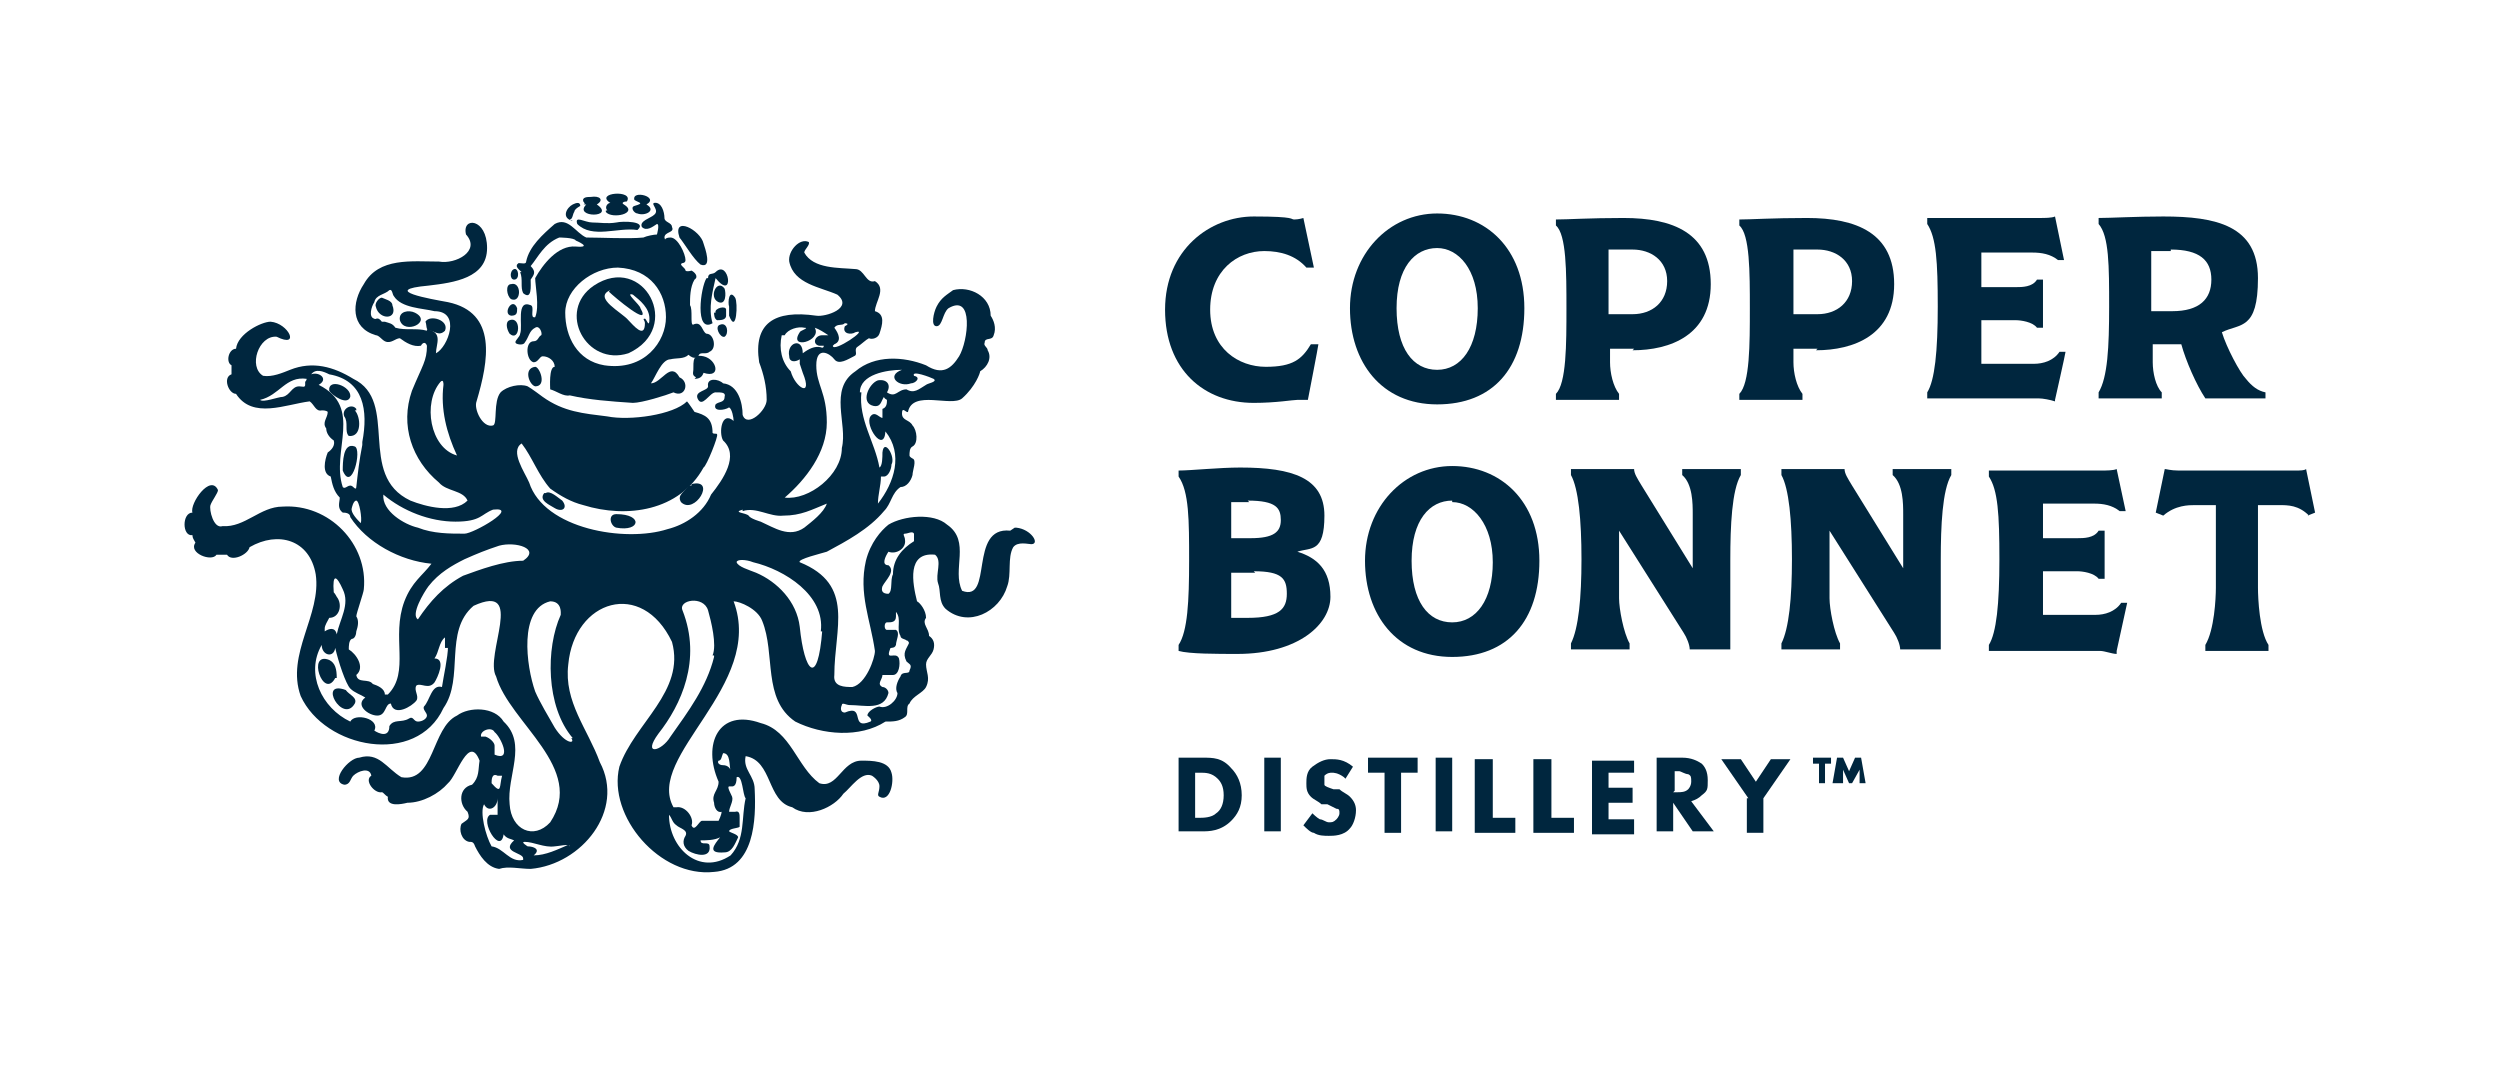 <svg viewBox="0 0 166.3 70.9" version="1.1" xmlns="http://www.w3.org/2000/svg">
  <defs>
    <style>
      .cls-1 {
        fill: #00263e;
      }
    </style>
  </defs>
  
  <g>
    <g id="Layer_1">
      <g data-name="Layer_1" id="Layer_1-2">
        <g>
          <g>
            <path d="M86.9,26.6h-.6c-.3,0-1.4.2-2.9.2-3.3,0-5.9-2.2-5.9-6.2s3-6.2,5.9-6.2,2.4.2,2.7.2.6-.1.6-.1l.7,3.3h-.5c-.7-.8-1.7-1.1-2.8-1.1-1.8,0-3.6,1.3-3.6,3.9s1.9,3.8,3.7,3.8,2.4-.5,3-1.5h.5c0,.1-.7,3.7-.7,3.7h0Z" class="cls-1"></path>
            <path d="M95.6,26.9c-3.7,0-5.8-2.8-5.8-6.4s2.6-6.3,5.8-6.3,5.8,2.3,5.8,6.3-2.1,6.4-5.8,6.4ZM95.6,16.5c-1.5,0-2.7,1.3-2.7,4s1.1,4.1,2.7,4.1,2.7-1.5,2.7-4.1-1.3-4-2.7-4Z" class="cls-1"></path>
            <path d="M108.7,23.2h-1.6v.9c0,.7.2,1.6.6,2.1v.4h-4.2v-.4c.7-.7.7-3.3.7-5.7s0-4.9-.7-5.5v-.4c.8,0,2.2-.1,4.5-.1,3.3,0,5.8,1,5.8,4.4s-2.7,4.4-5.2,4.4h0ZM108.5,16.6h-1.5v4.3h1.6c1.3,0,2.3-.8,2.3-2.2s-1.1-2.1-2.3-2.1h0Z" class="cls-1"></path>
            <path d="M120.9,23.2h-1.6v.9c0,.7.2,1.6.6,2.1v.4h-4.2v-.4c.7-.7.7-3.3.7-5.7s0-4.9-.7-5.5v-.4c.8,0,2.2-.1,4.5-.1,3.3,0,5.8,1,5.8,4.4s-2.7,4.4-5.2,4.4h0ZM120.8,16.6h-1.5v4.3h1.6c1.3,0,2.3-.8,2.3-2.2s-1.1-2.1-2.3-2.1h0Z" class="cls-1"></path>
            <path d="M136.7,26.7c-.3-.1-.8-.2-1.1-.2h-7.4v-.4c.5-.8.7-2.7.7-5.7s-.1-4.6-.7-5.5v-.4h7.5c.3,0,.8,0,1-.1l.6,2.9h-.4c-.5-.4-1.1-.5-1.7-.5h-3.4v2.3h2.3c.4,0,1.1,0,1.4-.5h.4v3.2h-.4c-.3-.4-1.1-.5-1.4-.5h-2.3v2.9h3.5c.6,0,1.3-.2,1.7-.8h.4c0,.1-.7,3.2-.7,3.2h0Z" class="cls-1"></path>
            <path d="M146.7,26.5c-.6-.9-1.3-2.5-1.6-3.6h-1.9v1.2c0,.7.2,1.6.6,2v.4h-4.2v-.4c.6-1,.7-3,.7-5.7s0-4.7-.7-5.5v-.4c.8,0,2.5-.1,4.3-.1,3.5,0,6.3.6,6.3,4.1s-1.2,3-2.4,3.6c.3,1,1.2,2.7,1.6,3.1.4.5.8.8,1.3.9v.4h-4ZM144.4,16.7h-1.3v4h1.4c1.8,0,2.6-.8,2.6-2.1s-.8-2-2.7-2h0Z" class="cls-1"></path>
          </g>
          <g>
            <path d="M96.6,43.7c-3.7,0-5.8-2.8-5.8-6.4s2.6-6.3,5.8-6.3,5.8,2.3,5.8,6.3-2.1,6.4-5.8,6.4ZM96.6,33.3c-1.5,0-2.7,1.3-2.7,4s1.1,4.1,2.7,4.1,2.7-1.5,2.7-4-1.3-4-2.7-4h0Z" class="cls-1"></path>
            <path d="M140.8,43.5c-.3,0-.8-.2-1.1-.2h-7.4v-.4c.5-.8.7-2.7.7-5.7s-.1-4.6-.7-5.5v-.4h7.5c.3,0,.8,0,1-.1l.6,2.8h-.4c-.5-.4-1.1-.5-1.7-.5h-3.4v2.3h2.3c.4,0,1.1,0,1.4-.5h.4v3.2h-.4c-.3-.4-1.1-.5-1.4-.5h-2.3v2.9h3.5c.6,0,1.3-.2,1.7-.8h.4c0,0-.7,3.2-.7,3.2h0v.2Z" class="cls-1"></path>
            <path d="M82.4,43.5c-1.5,0-3.3,0-4-.2v-.4c.6-.9.7-2.9.7-5.6s0-4.6-.7-5.6v-.4c.8,0,2.7-.2,4.1-.2,3.5,0,5.6.7,5.6,3.2s-.9,2.1-1.8,2.4h0c1.3.4,2.2,1.2,2.2,3s-2.1,3.8-6.2,3.8h.1ZM83.1,33.4h-1.2v2.4h1.3c1.5,0,2-.4,2-1.2s-.3-1.3-2.2-1.3h0ZM83.5,38.1h-1.6v3h1.1c2.1,0,2.6-.6,2.6-1.6s-.3-1.5-2.2-1.5h0Z" class="cls-1"></path>
            <path d="M115.1,37.3v5.9h-2.7c0-.3-.2-.8-.4-1.1l-4.3-6.8h0v4.5c0,.7.3,2.3.7,3v.4h-3.9v-.4c.5-1,.7-3,.7-5.6s-.2-4.7-.7-5.6v-.4h4.2c0,.3.2.6.5,1.1l3.4,5.5h0v-3.6c0-.7,0-2-.7-2.6v-.4h3.9v.4c-.6,1-.7,3.4-.7,5.6h0Z" class="cls-1"></path>
            <path d="M129.1,37.3v5.9h-2.7c0-.3-.2-.8-.4-1.1l-4.3-6.8h0v4.5c0,.7.3,2.3.7,3v.4h-3.9v-.4c.5-1,.7-3,.7-5.6s-.2-4.7-.7-5.6v-.4h4.2c0,.3.2.6.5,1.1l3.4,5.5h0v-3.6c0-.7,0-2-.7-2.6v-.4h3.9v.4c-.6,1-.7,3.4-.7,5.6h0Z" class="cls-1"></path>
            <path d="M153.6,34.3c-.7-.7-1.4-.7-2-.7h-1.4v5.5c0,.7.1,2.9.7,3.8v.4h-4.2v-.4c.6-1,.7-3.1.7-3.8v-5.5h-1.4c-.4,0-1.3,0-2.1.7l-.5-.2.6-2.9c.1,0,.4.1.9.1h7.8c.3,0,.6,0,.7-.1l.6,2.9-.5.2h0Z" class="cls-1"></path>
          </g>
        </g>
        <g>
          <path d="M80,50.4c.7,0,1.3,0,1.9.7.4.4.7,1,.7,1.8s-.3,1.3-.7,1.7c-.7.7-1.5.7-1.9.7h-1.6v-4.9h1.6ZM79.5,54.4h.3c.2,0,.8,0,1.1-.3.3-.2.5-.6.5-1.2s-.2-.9-.4-1.1c-.4-.4-.8-.4-1.2-.4h-.3v3h0Z" class="cls-1"></path>
          <path d="M85.2,50.4v4.9h-1.1v-4.9h1.1Z" class="cls-1"></path>
          <path d="M89.4,51.7c-.4-.3-.7-.3-.8-.3s-.3,0-.5.2c0,0,0,.2,0,.3s0,.2,0,.3.3.2.6.3h.4c.2.2.5.3.7.5.3.3.4.6.4.9,0,.5-.2,1-.4,1.2-.4.5-1.1.5-1.4.5s-.7,0-1-.2c-.2,0-.5-.3-.7-.5l.6-.8c0,0,.3.3.5.4.2,0,.4.2.6.2s.3,0,.5-.2c0,0,.2-.2.2-.4s0-.3-.2-.3c0,0-.4-.2-.6-.3h-.4c-.2-.2-.5-.3-.7-.5-.3-.3-.3-.6-.3-.9s0-.8.4-1.1.8-.5,1.2-.5.9,0,1.5.5l-.5.8h0Z" class="cls-1"></path>
          <path d="M93.2,51.4v4h-1.1v-4h-1.1v-1h3.3v1h-1.1Z" class="cls-1"></path>
          <path d="M96.6,50.4v4.9h-1.1v-4.9h1.1Z" class="cls-1"></path>
          <path d="M99.3,50.4v4h1.5v1h-2.7v-4.9h1.2Z" class="cls-1"></path>
          <path d="M103.2,50.4v4h1.5v1h-2.7v-4.9h1.2Z" class="cls-1"></path>
          <path d="M108.7,51.4h-1.7v1h1.6v1h-1.6v1.1h1.7v1h-2.8v-4.9h2.8v1h0v-.2Z" class="cls-1"></path>
          <path d="M111.9,50.4c.6,0,1,.2,1.3.4.2.2.4.5.4,1.1s0,.7-.4,1c-.2.2-.4.3-.7.4l1.5,2h-1.4l-1.3-1.9v1.9h-1.1v-4.9h1.7ZM111.3,52.7h.3c.2,0,.5,0,.7-.2,0,0,.2-.2.2-.5s0-.4-.2-.5c-.2,0-.5-.2-.6-.2h-.3v1.3h0Z" class="cls-1"></path>
          <path d="M116.3,53.1l-1.8-2.6h1.3l1,1.5,1-1.5h1.3l-1.8,2.6v2.3h-1.1v-2.3h0Z" class="cls-1"></path>
        </g>
        <g>
          <path d="M46.2,25.2c.3,0,.5-.1.6-.4,1.2.4.9-.9,0-1.1-.9-.2-.6.6-.7,1.1,0,.1,0,.2.2.3h0Z" class="cls-1"></path>
          <path d="M35.6,24.4c-.8.1-.4,1.2,0,1.3.8,0,.3-1.3,0-1.3Z" class="cls-1"></path>
          <path d="M34.6,18.1c.2.5,0,1,.2,1.4.6.5.5-.5.5-.9.2-.3.4-.5,0-.9.5-.6.9-1.5,1.9-1.9,0,0,1,0,1.1.2,0,0,1.2.5,0,.4s-2.2,1.2-2.7,2.1c0,.5.3,1.9,0,2.6-.4.1,0-.7-.3-.8-1-.4-.5,1.4-.7,1.9,0,.2-.4.5-.3.6,0,.1.5.2.6,0,.3-.4.3-.8.7-1,.3-.2.5.4.4.5-.2.1-.2.4-.5.4-.6,0-.5,1.3,0,1.4.3,0,.4-.4.6-.4.4,0,.8.3.8.7-.4,0-.3,1.4-.3,1.5.4.1.9.5,1.3.4,1.3.3,2.7.4,4.2.5.6,0,2.2-.5,2.7-.7.8.4,1.1-.7.4-1-.6-1.1-1.2.4-1.9.4.3-.4.7-1.6,1.3-1.6.4-.1.9,0,1.2-.3,0,0,.2.2.4.2s.2,0,.3-.2.5,0,.7-.2c.5-.2.3-1.2-.2-1.2-.3-.1-.3-.9-.9-.6-.2,0,0-1-.2-1.3,0-.5,0-1.2.3-1.7.3-.2,0-.5-.2-.6,0,0-.3.1-.4,0,0-.2-.5-.4-.2-.5,0,0,.2,0,.2-.2,0-.4-.5-1.5-1-1.5s-.3.3-.4,0c0-.4.7-.3.5-.7,0-.3-.5-.3-.5-.6,0-.4-.2-1.1-.7-1-.2.1.4.5,0,.8-.2.2-1,.4-.8.8.3.3.7,0,1-.2.2,0,0,.7,0,.7-.2,0-.7.1-.9.2-1,.1-2.8,0-3.8,0-.7-.3-1.2-1.4-2.1-.9-.8.7-1.7,1.5-1.9,2.5,0,.2-.3.1-.5.1-.3.2,0,.4.2.6h0ZM41.1,17.8c2.2.1,3.2,1.7,3.2,3.3s-1.4,3.6-4.1,3.2c-1.8-.3-2.6-1.9-2.6-3.5s1.8-3,3.5-3h0Z" class="cls-1"></path>
          <path d="M47.5,20.8c0,.1,0,.4.2.5.2,0,.6,0,.6-.3v-.4c0-.3-.8-.1-.7.2h0Z" class="cls-1"></path>
          <path d="M48.5,21c.5,1.3.6-.9.4-1.2-.4-.6-.5.3-.4.6h0v.6h0Z" class="cls-1"></path>
          <path d="M34.4,20.5c-.3-.8-1,.4-.4.5.4,0,.4-.2.4-.5Z" class="cls-1"></path>
          <path d="M33.9,22.2c.7.6.8-1.2,0-.9-.3.1-.2.6,0,.9Z" class="cls-1"></path>
          <path d="M47,18.5c-.4.6-.8,3.7.4,3-.3-1,0-2.1.2-3,1.3,1.6.9-1.3,0-.4-.2.2-.5,0-.5.4h0Z" class="cls-1"></path>
          <path d="M40.3,14.1c.4.5,2.2.1,1.2-.5-.2-.1,0-.2.2-.2.5-.8-2.2-.6-1.1.1-.2,0-.4.3-.2.5h-.1Z" class="cls-1"></path>
          <path d="M39,13.6c-.9.9,2,.9.7,0,.5-.3.2-.6-.4-.5-.2,0-.6,0-.5.3,0,0,.2.2,0,.2h.1Z" class="cls-1"></path>
          <path d="M37.9,14.6c.2,0,.2-.4.3-.5,0-.2.4-.4.4-.4,0-.3-.3-.2-.5-.1-.4.2-.8.9,0,1.1h-.1Z" class="cls-1"></path>
          <path d="M38.4,14.9c1,1,2.7.2,4,.4.7-.6-1-.6-1.4-.5-.6.1-1.1,0-1.6,0s-1.2-.5-1,.1h0Z" class="cls-1"></path>
          <path d="M47.8,20.1c.5.2.5-.6.4-.9-.5-.7-1.1.6-.4.9Z" class="cls-1"></path>
          <path d="M34.2,18.6c.4,0,.3-.8,0-.7-.3.1-.3.7,0,.7Z" class="cls-1"></path>
          <path d="M42.4,14.2c.5.2,1.3-.2.6-.6h0c.9-.5-1-1-.8-.3.3.2.7.2,0,.4-.3.1,0,.5.2.5Z" class="cls-1"></path>
          <path d="M48.2,22.4c.3-.2.2-1-.3-.8-.4.1,0,.9.3.8Z" class="cls-1"></path>
          <path d="M45.2,15.8c.4.5.9,1.4,1.4,1.8.8.3.3-1.1.2-1.4-.2-.9-2.1-1.9-1.6-.4Z" class="cls-1"></path>
          <path d="M39.5,19c-2.5,1.7-.5,5.4,2.3,4.5,3.7-1.7,1-6.7-2.3-4.5ZM40.5,19.4c.3.3,2.9,2.5,2.1,1.1,0-.2-1.1-1.1-.5-.9.5.4,1.1.9,1.1,1.6s-.2,0-.3,0c-.2,0,0,.1,0,.3,0,1.1-.8.1-1.1-.2-.4-.5-2.4-1.5-1.2-2h0Z" class="cls-1"></path>
          <path d="M34,19.9c.7.3.7-1.2,0-1-.4,0-.3.8,0,1Z" class="cls-1"></path>
          <path d="M23,45.9c-1.9-.7-.2,2.3.6.9.2-.4-.4-.6-.6-.9Z" class="cls-1"></path>
          <path d="M22.4,45.1h0c0-.6-.1-1-.5-1.2-1.5-.6-.4,2.7.4,1.2h.1Z" class="cls-1"></path>
          <path d="M67.2,35.3c-2.8-.3-1.1,4.8-3.2,4-.7-1.4.6-3.3-1-4.4-.9-.8-2.9-.6-3.9,0-.5.4-1.2,1.2-1.5,2.4-.5,2.2.3,3.9.6,6,0,.5-.6,2.2-1.5,2.4-.5,0-1.3,0-1.2-.8,0-3.1,1.4-6-2.3-7.5-.2-.2,1.5-.6,1.8-.7,1.3-.7,2.8-1.5,3.8-2.7.5-.5.5-1.2,1.1-1.6.4,0,.7-.4.8-.8,0-.3.3-1,0-1.1,0,0-.2-.1-.2-.2,0-.2,0-.5.2-.6.4-.2.3-1.1,0-1.4-.2-.4-.7-.3-.7-.8s.3,0,.4-.1c.3-1.5,2.9-.3,3.6-.9.9-.8,1.2-1.7,1.2-1.8.5-.3.8-.9.5-1.4,0-.2-.3-.3-.2-.5,0-.4.5-.1.6-.5.2-.5,0-1-.2-1.3,0-1.3-1.4-2-2.5-1.7-.4.3-.8.5-1.1,1.1-.2.4-.4,1.3,0,1.3s.4-.9.8-1.2c1.7-1,1.3,2.2.7,3.2-.5.8-1.1,1.3-2.2.6-1.5-.6-3.4-.7-4.7.4-1.8,1.2-.5,3.5-.9,5.1,0,1.8-2.2,3.5-3.8,3.3,1.4-1.2,2.8-3,2.8-5s-.7-2.5-.7-3.8.9-.8,1.2-.4.9,0,1.3-.2c.3-.1,0-.4.2-.6.3-.2.6-.5.8-.6.2.1.6,0,.7-.3.2-.6.4-1.3-.3-1.5,0-.6.8-1.5,0-2-.6.2-.7-.8-1.3-.8-1.1-.1-2.8,0-3.4-1.1,0-.2.4-.5.3-.7-.6-.3-1.4.6-1.3,1.3.3,1.5,2.1,1.7,3.2,2.2,1.1.9-.8,1.5-1.4,1.4-2.8-.4-4.2.5-3.8,3.1.3.8.5,1.6.5,2.5,0,.7-1.3,1.9-1.6,1,0-.8-.3-2-1.3-2.1-.3-.3-1.1-.4-1,.2,0,.3-.9.3-.7.8.3.7.8-.4,1.2-.4s.7,0,.6.3c0,.4-.4.3-.6.5-.2.5.6.4.9.2.2.1.3.7.3.9-.8-.7-1,.8-.7,1.3,1.1,1,0,2.6-.8,3.6-.5,1.2-1.7,2-2.9,2.3-2.8.9-8.2,0-9.2-3.1-.3-.7-1.3-2.1-.5-2.6.7.9,1.1,2.1,1.9,3,.7.5,1.4.9,2.2,1.1,2.9.9,6.4.4,8-2.5.2-.1,1-2.1.9-2.2,0-.1-.2,0-.3-.1,0-1-.5-1.2-1.2-1.4,0,0-.4-.6-.5-.7-.9.9-3.8,1.3-5.3,1-1.6-.2-2.9-.3-4.3-1.3,0,0-.8-.6-1-.7-.5-.2-1.4,0-1.8.4-.5.6-.2,2.1-.5,2.2-.7.2-1.3-1.1-1.1-1.6.8-2.7,1.4-5.9-1.9-6.6-1.1-.2-4.6-.8-1.3-1.1,1.7-.2,3.9-.5,3.9-2.5s-1.7-2.1-1.4-.9c1,1.1-.7,2-1.8,1.8-1.8,0-4-.3-5,1.5-.8,1.2-.9,2.9.8,3.4.2,0,.4.3.6.4.4.2.7-.2,1-.2.4.3.9.6,1.4.5.1-.2.3-.3.4,0,0,1-.3,1.3-1,3-.8,2.3,0,4.6,1.8,6.1.5.6,1.6.5,1.9,1.2-.9.9-2.8.4-3.8,0-3.6-1.7-.7-6.6-3.8-8.1-1.3-.8-2.7-1.2-4.2-.6-.5.2-1.2.5-1.8.4-1-.6-.3-2.7.9-2.6,1.6.8.8-.9-.4-1-.6,0-2.2.8-2.3,1.8-.5,0-.7.9-.3,1.1v.6c-.6.2-.2,1.3.3,1.3,1.1,1.7,3.3.7,4.9.5.3.2.4.7.8.6.1,0,.3,0,.4.1,0,.4-.4.7-.1,1.1,0,.3.2.6.5.8.1.3-.1.6-.4.8-.2.5-.4,1.4.2,1.6.1.5.2,1,.6,1.4,0,.3-.2.7.2,1,.1,0,.5,0,.5.3,1.1,1.7,3.3,2.9,5.4,3.1-.6.8-1.3,1.2-1.8,2.5-.9,2.4.4,4.7-1.1,6.2-.1,0-.2,0-.2,0,0-.4-.5-.6-.8-.7-.3-.4-1,0-1.1-.6.6-.5,0-1.4-.5-1.7,0-.2,0-.6.2-.7.2,0,.3-.3.3-.5.1-.3.2-.7,0-1,0-.2.5-1.6.5-1.8.3-3-2.3-5.7-5.4-5.5-1.5,0-2.5,1.4-4,1.3-.6.2-.9-1.1-.8-1.4.1-.3.5-.8.5-1-.5-1.1-1.9.9-1.7,1.5-.7,0-.7,1.6,0,1.5,0,.2.1.3.2.5-.5.7,1.1,1.3,1.4.8h.7c.3.5,1.4,0,1.5-.5,1.9-1.1,4-.5,4.4,1.8.4,2.7-2,5.3-1,8.1,1.6,3.5,7.7,4.7,9.5.8,1.4-2,0-5.1,2-6.8,3.5-1.6.7,3.3,1.5,4.7.9,3.1,6,6.1,3.6,9.7-1.1,1.2-2.6.5-2.7-1.2-.2-1.9,1.2-4-.4-5.5-.6-1-2.3-1-3.1-.4-1.7.8-1.5,4.5-3.7,4.1-1-.6-1.5-1.7-2.8-1.3-.7,0-2,1.6-1,1.8.4,0,.4-.4.6-.6.3-.3,1.1-.6,1.2,0-.5.3.2,1.2.7,1.1.1,0,.2.2.4.3-.1.7.9.5,1.3.4,1,0,2.1-.6,2.7-1.3.6-.5,1.4-3.3,2.1-1.5-.1.6,0,1.1-.5,1.6-.9.2-.9,1.3-.3,1.8.2.5,0,.5-.4.8-.2.4,0,1.1.5,1.2.2,0,.3,0,.4.3.3.6.8,1.4,1.6,1.5.6-.2,1.4,0,2.1,0,3.4-.3,6.3-3.9,4.6-7.1-.8-2.2-2.4-4-2.1-6.5.4-4.3,4.9-5.7,6.9-1.5.9,3.3-2.5,5.4-3.5,8.3-.8,3.3,2.7,7.4,6.3,7,2.7-.2,2.8-3.5,2.7-5.5,0-.9-.8-1.3-.6-2.2,1.8.3,1.4,3,3.1,3.4,1.1.8,2.8,0,3.4-.9.5-.4,1.2-1.5,1.9-1.2,0,0,.5.3.5.7s-.2.6,0,.7c.7.4,1-1,.8-1.6-.2-.8-1.3-.8-2-.8-1.3,0-1.6,1.9-2.8,1.5-1.5-1.1-1.9-3.5-3.9-4-2.8-1-3.9,1.4-2.8,3.9,0,.6-.5.8-.3,1.4,0,.3.2.7.5.6,0,.2-.2.6-.2.6-.3,0-.8,0-1.1,0-.2,0-.5.8-.7.3.2-.5-.4-1.3-1-1.2h-.2c-1.9-3.4,6.1-8.1,4-13.7.4,0,1.6.5,1.9,1.3.9,2.2,0,5.2,2.2,6.7,1.8.9,4.3,1.1,6,0,.5,0,.9,0,1.3-.3.3-.2,0-.7.3-.9.2-.5.9-.7,1.1-1.1.3-.6,0-1,0-1.5,0-.4.4-.6.5-1s0-.7-.3-.9c0-.5-.5-.8-.2-1.2,0-.5-.4-1-.6-1.1-.3-1.2-.7-3.3,1.2-3.1.5.4,0,1.3.2,1.9.2.5,0,1.2.5,1.7,1.5,1.3,3.6.2,4.1-1.5.3-.8,0-1.9.4-2.6.3-.4,1-.2,1.2-.2.6,0,0-1-1-1.1h-.1ZM57.2,26.1c0-1.2,1.8-1.5,2.8-1.5-1.1.4-.2,1.2.6.9.3,0,.7-.4.2-.5-.2-.4,1.1.1,1.3.2.3.2-.4.3-.5.4-.5.3-.8.6-1.3.3-.6,0-.7.6-1.3.2.3-.5,0-.9-.6-.8-.6.2-1.2,1.5-.3,1.7.5.1.5-.3.7-.6,0,0,0,.1.2.2,0,.2,0,.5-.3.6,0,.1,0,.5,0,.6-.2,0-.5-.5-.8-.1-.4.6.9,2.5,1,1,1.2,1.5.6,3.4-.5,4.8,0-.6.2-1.2.2-1.8,0,0,.3,0,.2,0,.3,0,.5-.5.5-.8.3-.5-.5-1.8-.6-.8,0,.3,0,.9-.2,1-.3-1.7-1.4-3.2-1.2-5h0ZM55.5,22.9c.5-.2.3-.7,0-1.1.2-.3.5-.1.7-.3,0,0,.4,0,0,.2-.2.5.4.6.7.4,1-.3-1.5,1.4-1.5.9h0ZM28.4,22c-.7-.2-1.4,0-2.1-.2-.2-.3-.4-.3-.7-.4h-.2c-.3-.4-.4-.1-.5-.2-.4-.1-.2-.8,0-1.1.1-.5.7-.5,1-.8.2-.1.2.3.3.4.5.8,1.9.8,2.7,1,1.8,0,.9,2.4.1,2.8,0-.6.5-1.4-.6-1.6h0ZM30.4,30.3c-1.8-.5-2.3-3.5-1.1-4.9.2-.2.2.1.2.2-.2,1.6.2,3.2.9,4.7h0ZM20.3,25.4v.2c0,.2-.2.1-.4.1-.5,0-.6.6-1.1.7-.3,0-1.3.4-1.5.2,1.3-.3,1.7-1.6,3.1-1.4,0,0,0,.1-.1.2h0ZM24,34.8c-.2-.2-.7-.7-.6-1,0,0,.1-.5.3-.5.2,0,.4,1.2.3,1.5ZM24.1,29.6c-.2,1-.3,1.9-.4,2.8q0,.2-.2,0c-.3-.3-.5.2-.7,0-.8-2.4,1.4-5.3-1.6-6.8.7-.4,0-.9-.5-.7.3-.4.8-.2,1.2,0,2.3.4,2.6,2.4,2.2,4.5h0ZM27.8,35.1c-.9-.2-2.4-1.1-2.3-2.2,1.3,1.1,3.1,1.8,4.8,1.8s1.7-.5,2.5-.8c1.8-.2-1.3,1.6-1.9,1.6-1,0-2.1,0-3.1-.4h0ZM21.6,41.8c0-.2.2-.5.3-.7.7,0,.9-.9.5-1.4,0,0-.1-.2-.2-.3-.1-1.3.2-1.1.6-.2.5,1-.2,2-.4,3-.1-.5-.5-.4-.8-.2v-.3h0ZM29.8,43c0,.7-.3,2-.4,2.7-.7-.2-.8.9-1.2,1.3-.1.2.2.4.2.6s-.3.4-.6.4-.3-.4-.6-.2c-.5.3-1,0-1.3.5,0,.8-.7.5-1,.3.4-.8-1.3-1.2-1.6-.6-1.9-.9-3-3.2-1.9-5.1,0,.7.8.9.9.2.2.9.7,2.4,1,2.7s.7.4,1,.6c-.7.5.2,1.2.8,1.2s.5-.8.9-.8c.2.9,1.4.2,1.7-.2.2-.3-.2-.7,0-1,.3-.2.8.3,1.2-.2.2-.3.8-1.6,0-1.6.3-.4.3-1.1.7-1.4v.7h.2ZM34.8,37.3c-1.3,0-2.9.6-4,1-1.3.7-2.2,1.7-3,2.9-.5-.3.4-1.8.7-2.2.7-.9,1.6-1.4,2.4-1.8.9-.4,1.4-.6,2.3-.9,1.1-.3,2.8.2,1.6,1h0ZM32,49c-.1-.4.7-.7.9-.3.4.3,1.2,2,0,1.5,0,0,0-.4,0-.6s-.3-.5-.6-.6h-.5,0ZM33.4,51.6c-.2.7,0,1.3-.7.5,0-.2,0-.7.4-.5,0,0,.3,0,.3,0h0ZM34.8,57.2c-.9.2-1.3-.8-2.1-.9-.4-.7-.8-2.3-.5-2.8.3.6.9.2.9-.4,0,0,0,0,0,.2,0,.3,0,.6,0,.9,0,0-.3,0-.5,0-.7.4.7,2.7.9,1.3.2.3.5.3.7.4-.9.8.6.8.6,1.2h0ZM37.8,56.2c-.7.3-1.5.7-2.3.7.5-.4,0-.6-.4-.6,0,0-.5-.3-.2-.3.6,0,1.3.4,2,.3.2,0,1-.2,1,0h0ZM38,49.1c.3.4-.4.4-1.1-.7-.4-.7-1-1.7-1.3-2.4-.6-1.7-1.1-5.5,1-6,.8,0,.7.8.7.9-1,2.2-1,6.1.8,8.2h-.1ZM47.8,50.6c.2,0,.2-.3.3-.5.5,0,.4.8.5,1.2,0-.2-.2-.4-.5-.4s-.4-.2-.3-.3h0ZM44.5,54.2c.2.2.2.5.5.7.2.2.8.3.6.7-.2.3-.2.7.2,1,.5.3,1.5.5,1.4-.3,0-.4-.6,0-.6-.4.4,0,.9,0,1.3-.2-.4.5-.9,1.1.3,1,.5,0,.7-.6.9-1,0-.2-.5-.3-.6-.4,0-.2.6-.2.7-.3,0-.2,0-.5,0-.6,0-.2,0-.5-.3-.4,0,0-.3,0-.4,0,0-.3.3-.7.2-1-.7-1.4.3,0,.3-1.3.4-.2.4,1.2.6,1.4-.3,1.3,0,2.7-1,3.8-2.1,1.4-4.1-.5-4.1-2.7h0ZM47.5,43.7c-.5,2-1.7,3.6-2.9,5.3-.6,1-1.9,1.3-.8-.2,1.5-1.9,2.9-4.9,1.6-8.2-.3-.7,1.4-1,1.7,0,.2.7.6,2.3.3,3h.1ZM52.2,22.3c.2-.4.9-.6,1.3-.5.4,0-.3.2-.3.3-.8,1.2,1.5.6,1-.3.3.1.6.3.9.5h-.4c-.5,0-.7.6-.2.7h.3s0,.2-.2.1c-.4-.1-.8.1-1.2.4,0-1.1-1.1-.7-.9.2,0,.4.4.4.7.2v.3c0,0,.2.6.2.6.7,1.7-.5,1-.8-.1-.6-.6-.8-1.5-.6-2.4h.2ZM49.4,34c.9-.3,1.8.4,2.7.3,1.2,0,1.9-.4,2.9-.8-.2.6-1,1.2-1.5,1.6-1,.7-2,0-2.9-.4,0,0-.7-.2-.8-.4-.2-.2-1.1-.2-.4-.4h0ZM54.7,41.9c-.3,3.9-1.2,2.8-1.5-.2-.2-1.7-1.5-3-2.9-3.6-.5-.2-1.2-.4-1.3-.7,0-.2.6-.2,1.1,0,2.1.5,4.8,2.2,4.5,4.6h.1ZM60.5,42.7c-.2.5-.5.7-.2,1.3.2.2.4.2.2.6,0,.3-.5,0-.6.4-.2.3-.4.8-.2,1.1,0,.5-.7,1.1-1.2.9-.2,0-.8.3-.8.6,0,0,.4.3.2.4-1.4.6-.3-1.2-1.7-.6-.3,0-.3-.3-.2-.5,0-.2.3,0,.5,0,1,0,2.3.4,2.6-.8,0-.2-.2-.4-.4-.4-.4-.2,0-.5,0-.8.2,0,.5,0,.7,0,.4,0,.5-.7.4-1.1-.2-.5-.9.2-.6-.6,0-.2.3,0,.4-.3,0-.3.3-.8,0-1-.2,0-.4,0-.6,0s-.2-.5,0-.5c.3,0,.6,0,.6-.4s0-.4,0-.3c.4.5,0,1.1.3,1.6,0,.2.3.2.4.3.2,0,.2.4.3.6h0v-.5ZM60.8,36c-.8.5-1.4,1.2-1.4,2.2-.2.4,0,1.1-.3,1.3-.4,0-.5-.2-.4-.5.2-.4.9-1,.4-1.4-.5,0-.2-.6,0-.9.5.2,1.2-.2,1.1-.8,0-.2-.2-.4,0-.4s.5-.2.6,0c0,.2,0,.4,0,.5h0Z" class="cls-1"></path>
          <path d="M36.2,32.8c-.4.5.4.8.7,1,.5.3.9,0,.5-.5-.3-.2-.8-.7-1.1-.5h-.1Z" class="cls-1"></path>
          <path d="M41,34.2c-.6,0-.4.8,0,.9,1.6.3,1.8-.9,0-.9Z" class="cls-1"></path>
          <path d="M46,32.3h-.2c-.2.4-.8.6-.5,1.1.9.9,2.4-1.6.7-1.2h0Z" class="cls-1"></path>
          <path d="M23.7,27.2c-.3-.4-1,0-.8.5.3.4,0,1,.3,1.3.9.1.8-1.3.4-1.7h.1Z" class="cls-1"></path>
          <path d="M29.6,22c.3-.7-1-1.1-1.3-.6.1.2,0,.6.3.6s.6.4,1,0Z" class="cls-1"></path>
          <path d="M27.6,20.8c-.4-.2-1.1-.1-1,.5.3,1,2.2.1,1-.5Z" class="cls-1"></path>
          <path d="M26.1,20.3c0-.3-.5-.4-.7-.5-.2,0-.5.4-.4.6.2.9,1.5.9,1.1-.1Z" class="cls-1"></path>
          <path d="M23.6,29.7c-.8-.3-.8,1.1-.8,1.6.6,1.5,1.3-1.4.8-1.6Z" class="cls-1"></path>
          <path d="M23.3,26.4c.1-.7-1.5-1.3-1.4-.4.2.3,1.2,1,1.4.4Z" class="cls-1"></path>
        </g>
        <path d="M121.4,50.8v1.3h-.4v-1.3h-.4v-.4h1.2v.4s-.4,0-.4,0ZM121.9,52.1l.3-1.7h.4l.4.9.4-.9h.4l.3,1.7h-.4v-.9c0,0-.5.9-.5.9h-.2l-.4-.9v.9h-.7Z" class="cls-1"></path>
      </g>
    </g>
  </g>
</svg>
